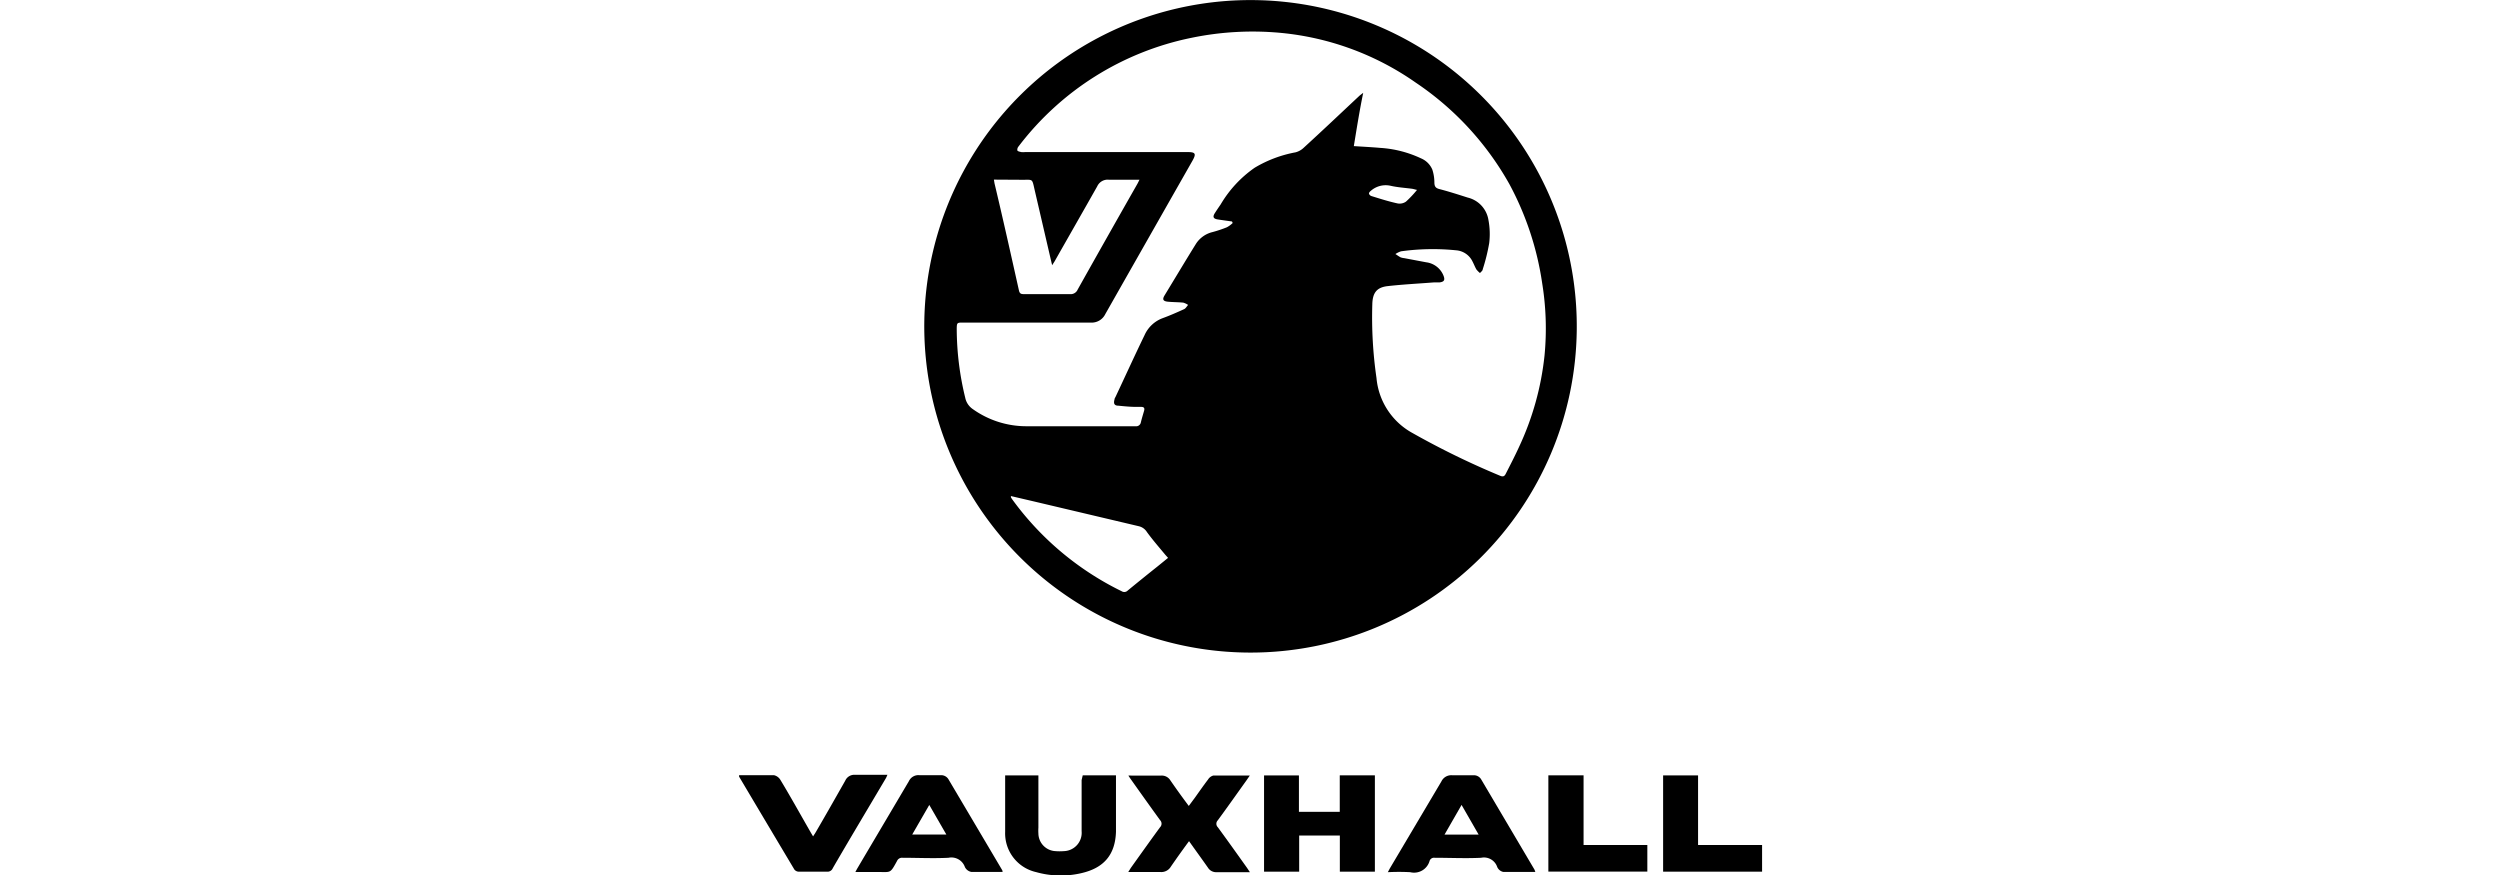 <?xml version="1.0" encoding="UTF-8" standalone="no"?>
<svg
   id="Livello_1"
   data-name="Livello 1"
   width="200"
   height="70"
   viewBox="0 0 200 70"
   version="1.1"
   sodipodi:docname="brand-vauxhall-SW-white-16.svg"
   inkscape:version="1.1.1 (3bf5ae0d25, 2021-09-20)"
   xmlns:inkscape="http://www.inkscape.org/namespaces/inkscape"
   xmlns:sodipodi="http://sodipodi.sourceforge.net/DTD/sodipodi-0.dtd"
   xmlns="http://www.w3.org/2000/svg"
   xmlns:svg="http://www.w3.org/2000/svg">
  <sodipodi:namedview
     id="namedview25"
     pagecolor="#505050"
     bordercolor="#eeeeee"
     borderopacity="1"
     inkscape:pageshadow="0"
     inkscape:pageopacity="0"
     inkscape:pagecheckerboard="0"
     showgrid="false"
     inkscape:zoom="5.1357143"
     inkscape:cx="135.03477"
     inkscape:cy="70"
     inkscape:window-width="1920"
     inkscape:window-height="1001"
     inkscape:window-x="-9"
     inkscape:window-y="-9"
     inkscape:window-maximized="1"
     inkscape:current-layer="Livello_1" />
  <defs
     id="defs4">
    <style
       id="style2" />
  </defs>
  <g
     id="g36"
     transform="matrix(0.682,0,0,0.682,7.977,-12.713)">
    <path
       class="cls-1"
       d="M 135,95.19 A 38.27,38.27 0 1 1 173.26,57.34 38.26,38.26 0 0 1 135,95.19 Z m 12.11,-59.41 c 1.08,0.07 2.1,0.12 3.12,0.21 a 13.14,13.14 0 0 1 4.77,1.23 2.47,2.47 0 0 1 1.32,1.32 4.93,4.93 0 0 1 0.24,1.48 c 0,0.45 0.11,0.68 0.59,0.8 1.12,0.29 2.23,0.65 3.33,1 a 3.22,3.22 0 0 1 2.42,2.62 8.87,8.87 0 0 1 0.09,2.72 22.19,22.19 0 0 1 -0.76,3.07 c 0,0.17 -0.21,0.3 -0.32,0.44 a 2.78,2.78 0 0 1 -0.42,-0.42 c -0.17,-0.29 -0.29,-0.62 -0.45,-0.92 a 2.33,2.33 0 0 0 -1.95,-1.33 27.21,27.21 0 0 0 -6.44,0.12 2.67,2.67 0 0 0 -0.66,0.32 c 0.2,0.13 0.39,0.27 0.59,0.38 a 1.58,1.58 0 0 0 0.43,0.1 l 2.6,0.49 a 2.52,2.52 0 0 1 2,1.52 c 0.23,0.55 0.11,0.77 -0.46,0.84 h -0.68 c -1.79,0.14 -3.58,0.23 -5.36,0.43 -1.31,0.14 -1.79,0.78 -1.83,2.1 a 49.58,49.58 0 0 0 0.49,8.69 8.18,8.18 0 0 0 4.23,6.45 94.9,94.9 0 0 0 10.25,5 c 0.34,0.15 0.53,0.1 0.69,-0.24 0.51,-1 1.06,-2.06 1.54,-3.11 a 33.53,33.53 0 0 0 3,-10.75 33.13,33.13 0 0 0 -0.27,-8.44 35.23,35.23 0 0 0 -3.84,-11.64 34.8,34.8 0 0 0 -11,-11.93 33,33 0 0 0 -15.8,-5.83 35.4,35.4 0 0 0 -10.52,0.58 34,34 0 0 0 -20.27,12.74 0.59,0.59 0 0 0 -0.14,0.47 c 0.06,0.11 0.29,0.15 0.46,0.19 a 2.16,2.16 0 0 0 0.44,0 h 19.1 c 0.89,0 1,0.2 0.55,1 q -5.12,9 -10.23,18 a 1.78,1.78 0 0 1 -1.73,1 c -5,0 -10,0 -14.94,0 -0.72,0 -0.75,0 -0.76,0.74 a 34.45,34.45 0 0 0 1,8.09 2.12,2.12 0 0 0 0.9,1.33 10.82,10.82 0 0 0 6.27,2 c 3.41,0 6.83,0 10.24,0 0.85,0 1.7,0 2.55,0 a 0.56,0.56 0 0 0 0.64,-0.46 c 0.11,-0.46 0.25,-0.91 0.38,-1.36 0.08,-0.29 0,-0.44 -0.32,-0.45 -0.32,-0.01 -0.39,0 -0.59,0 -0.7,0 -1.4,-0.07 -2.1,-0.14 -0.49,0 -0.6,-0.26 -0.46,-0.74 0,-0.11 0.08,-0.21 0.13,-0.32 1.13,-2.4 2.23,-4.82 3.39,-7.21 a 3.76,3.76 0 0 1 2.13,-2 c 0.85,-0.31 1.69,-0.68 2.52,-1.06 0.19,-0.09 0.31,-0.33 0.46,-0.49 a 2,2 0 0 0 -0.57,-0.27 c -0.6,-0.06 -1.21,-0.05 -1.81,-0.11 -0.6,-0.06 -0.64,-0.31 -0.38,-0.74 1.22,-2 2.44,-4.05 3.69,-6.06 a 3.19,3.19 0 0 1 1.91,-1.36 14.28,14.28 0 0 0 1.71,-0.57 3,3 0 0 0 0.68,-0.5 l -0.08,-0.18 c -0.56,-0.08 -1.12,-0.15 -1.68,-0.24 -0.56,-0.09 -0.59,-0.34 -0.32,-0.76 0.27,-0.42 0.45,-0.68 0.67,-1 a 13.69,13.69 0 0 1 4,-4.31 14.43,14.43 0 0 1 4.78,-1.8 2.18,2.18 0 0 0 0.92,-0.5 c 2.19,-2 4.37,-4.07 6.55,-6.11 0.12,-0.11 0.25,-0.2 0.47,-0.37 -0.44,2.14 -0.76,4.18 -1.1,6.25 z m -42.22,3.93 0.07,0.43 c 1,4.19 1.93,8.38 2.87,12.58 0.08,0.34 0.23,0.43 0.57,0.42 1.79,0 3.59,0 5.38,0 a 0.89,0.89 0 0 0 0.94,-0.54 q 3.48,-6.21 7,-12.39 c 0.08,-0.14 0.14,-0.28 0.25,-0.49 -1.26,0 -2.45,0 -3.63,0 a 1.34,1.34 0 0 0 -1.33,0.78 c -1.66,2.94 -3.34,5.87 -5,8.8 l -0.29,0.45 c -0.7,-3 -1.38,-5.95 -2.06,-8.87 -0.3,-1.33 -0.19,-1.14 -1.45,-1.15 z m 2,37.12 a 0.46,0.46 0 0 0 0,0.15 2.13,2.13 0 0 0 0.16,0.25 34.68,34.68 0 0 0 12.84,10.77 0.56,0.56 0 0 0 0.7,-0.09 q 1.74,-1.43 3.5,-2.83 l 1.23,-1 -0.33,-0.37 c -0.73,-0.88 -1.48,-1.74 -2.15,-2.66 a 1.54,1.54 0 0 0 -0.94,-0.68 l -12.36,-2.92 z m 47.64,-35.91 c -0.28,-0.06 -0.45,-0.12 -0.61,-0.14 -0.84,-0.11 -1.69,-0.16 -2.51,-0.35 a 2.63,2.63 0 0 0 -2.31,0.6 c -0.11,0.08 -0.23,0.23 -0.21,0.33 a 0.45,0.45 0 0 0 0.29,0.28 c 1,0.31 2,0.63 3.05,0.86 a 1.3,1.3 0 0 0 1,-0.21 12.42,12.42 0 0 0 1.29,-1.37 z"
       id="path6" />
    <path
       class="cls-1"
       d="m 140.67,113.87 h 4.79 v -4.28 h 4.12 v 11.3 h -4.11 v -4.24 h -4.77 v 4.24 h -4.12 V 109.6 h 4.09 z"
       id="path8" />
    <path
       class="cls-1"
       d="m 168.4,120.92 c -1.29,0 -2.53,0 -3.76,0 a 1,1 0 0 1 -0.71,-0.58 1.64,1.64 0 0 0 -1.89,-1.08 c -1.8,0.09 -3.62,0 -5.43,0 a 0.55,0.55 0 0 0 -0.61,0.36 1.89,1.89 0 0 1 -2.28,1.33 25.18,25.18 0 0 0 -2.62,0 c 0.12,-0.22 0.19,-0.37 0.28,-0.52 q 3,-5.06 6,-10.12 a 1.28,1.28 0 0 1 1.26,-0.73 c 0.83,0 1.66,0 2.5,0 a 1,1 0 0 1 0.93,0.52 l 6.22,10.53 a 2.28,2.28 0 0 1 0.11,0.29 z m -6.65,-4.38 -2,-3.48 -2,3.48 z"
       id="path10" />
    <path
       class="cls-1"
       d="m 105.91,120.92 c -1.25,0 -2.46,0 -3.66,0 a 1.05,1.05 0 0 1 -0.76,-0.57 1.68,1.68 0 0 0 -1.93,-1.09 c -1.79,0.09 -3.59,0 -5.38,0 a 0.63,0.63 0 0 0 -0.65,0.37 c -0.83,1.52 -0.72,1.29 -2.24,1.3 -0.86,0 -1.72,0 -2.65,0 0.11,-0.21 0.19,-0.36 0.28,-0.51 2,-3.39 4,-6.76 6,-10.15 a 1.23,1.23 0 0 1 1.22,-0.7 c 0.85,0 1.7,0 2.55,0 a 1,1 0 0 1 0.88,0.5 l 6.3,10.65 a 0.68,0.68 0 0 1 0.04,0.2 z m -10.6,-4.39 h 4 l -2,-3.47 z"
       id="path12" />
    <path
       class="cls-1"
       d="m 127.78,117.31 c -0.74,1 -1.45,2 -2.14,3 a 1.29,1.29 0 0 1 -1.22,0.62 c -1.22,0 -2.45,0 -3.77,0 l 0.3,-0.48 c 1.14,-1.59 2.27,-3.19 3.43,-4.77 a 0.59,0.59 0 0 0 0,-0.84 c -1.17,-1.61 -2.32,-3.23 -3.47,-4.85 -0.08,-0.11 -0.14,-0.22 -0.25,-0.37 a 3.37,3.37 0 0 1 0.4,0 c 1.14,0 2.29,0 3.43,0 a 1.18,1.18 0 0 1 1.1,0.56 c 0.69,1 1.41,2 2.16,3 l 0.74,-1 c 0.5,-0.7 1,-1.42 1.52,-2.1 a 1.05,1.05 0 0 1 0.63,-0.47 c 1.4,0 2.8,0 4.27,0 l -0.42,0.61 c -1.11,1.55 -2.21,3.11 -3.34,4.65 a 0.57,0.57 0 0 0 0,0.8 c 1.16,1.58 2.29,3.17 3.43,4.77 l 0.34,0.51 h -2.26 c -0.55,0 -1.11,0 -1.66,0 a 1.12,1.12 0 0 1 -1,-0.53 c -0.73,-1.04 -1.46,-2.04 -2.22,-3.11 z"
       id="path14" />
    <path
       class="cls-1"
       d="m 115.31,109.59 h 3.9 c 0,0.08 0,0.15 0,0.21 0,2.13 0,4.28 0,6.41 -0.09,2.71 -1.43,4.26 -4.09,4.86 a 10.61,10.61 0 0 1 -5.28,-0.13 4.66,4.66 0 0 1 -3.63,-4.71 c 0,-2.15 0,-4.31 0,-6.46 0,0 0,-0.09 0,-0.17 h 3.9 v 6.13 a 5.07,5.07 0 0 0 0,0.68 2.1,2.1 0 0 0 2,2.07 5.91,5.91 0 0 0 1,0 2.15,2.15 0 0 0 2.07,-2.34 c 0,-2 0,-4 0,-6 z"
       id="path16" />
    <path
       class="cls-1"
       d="m 75,109.57 c 1.38,0 2.74,0 4.08,0 a 1.19,1.19 0 0 1 0.77,0.56 c 1.21,2 2.37,4.1 3.55,6.15 l 0.28,0.47 0.27,-0.42 c 1.17,-2 2.34,-4.07 3.5,-6.11 a 1.16,1.16 0 0 1 1.17,-0.69 c 1.24,0 2.48,0 3.78,0 -0.07,0.16 -0.11,0.27 -0.17,0.38 -2.08,3.52 -4.17,7 -6.24,10.57 a 0.66,0.66 0 0 1 -0.68,0.41 c -1.11,0 -2.22,0 -3.33,0 a 0.67,0.67 0 0 1 -0.5,-0.26 Q 78.24,115.2 75,109.74 c 0,0 0,-0.06 0,-0.17 z"
       id="path18" />
    <path
       class="cls-1"
       d="m 169.93,109.59 h 4.13 v 8.17 h 7.48 v 3.12 h -11.61 z"
       id="path20" />
    <path
       class="cls-1"
       d="M 183.39,120.89 V 109.6 h 4.1 v 8.16 H 195 v 3.13 z"
       id="path22" />
  </g>
</svg>
